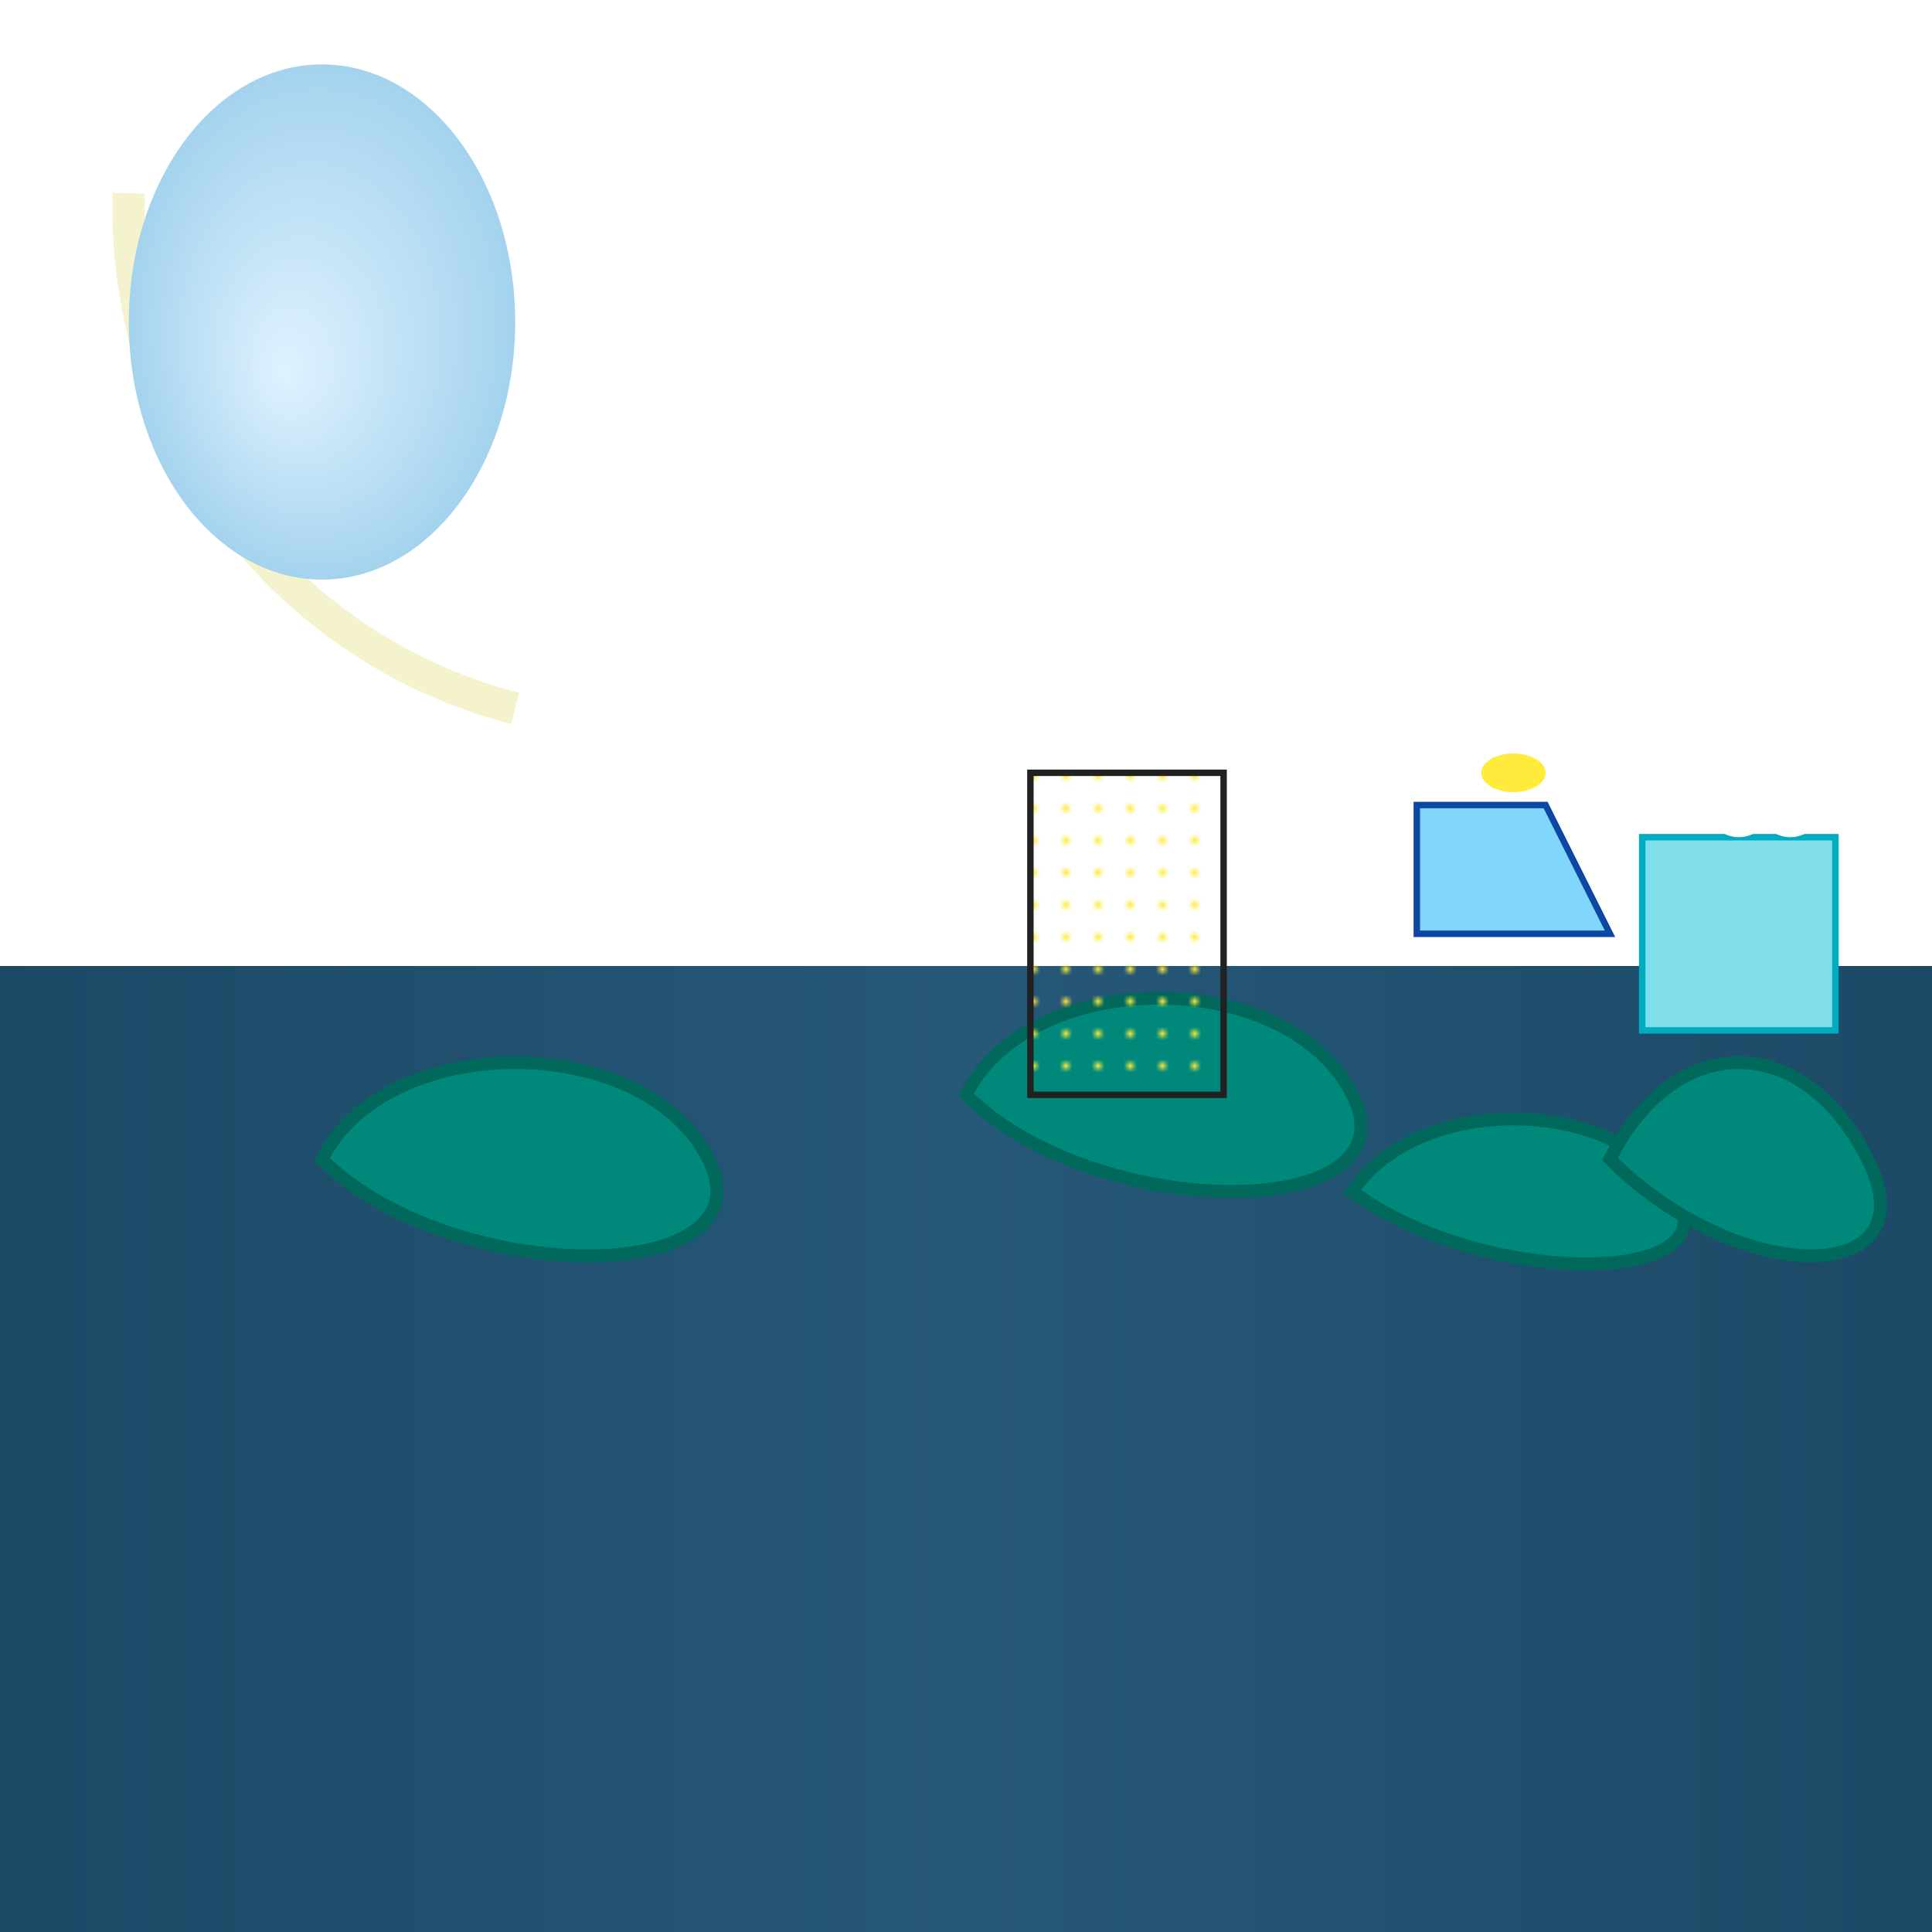 <svg viewBox="0 0 300 300" xmlns="http://www.w3.org/2000/svg">
  <defs>
    <radialGradient id="moonlight" cx="50%" cy="50%" r="50%" fx="40%" fy="60%">
      <stop offset="0%" stop-color="#e0f2ff" />
      <stop offset="100%" stop-color="#a4d3ee" />
    </radialGradient>
    <linearGradient id="water" x1="0%" y1="0%" x2="100%" y2="0%">
      <stop offset="0%" stop-color="#1c4966" />
      <stop offset="50%" stop-color="#265878" />
      <stop offset="100%" stop-color="#1c4966" />
    </linearGradient>
    <pattern id="building-windows" width="5" height="5" patternUnits="userSpaceOnUse">
      <rect width="1" height="1" fill="#ffeb3b" />
    </pattern>
  </defs>
  <path d="M20 30 A80 80 0 0 0 80 110" fill="none" stroke="#f5f3ce" stroke-width="5" />
  <ellipse cx="50" cy="50" rx="30" ry="40" fill="url(#moonlight)" />
  <rect width="300" height="150" y="150" fill="url(#water)" />
  <path d="M50 180 C60 160 100 160 110 180 C120 200 70 200 50 180 Z" fill="#00897b" stroke="#00695c" stroke-width="2"/>
  <g transform="translate(100, 170)">
    <path d="M50 0 C60 -20 100 -20 110 0 C120 20 70 20 50 0 Z" fill="#00897b" stroke="#00695c" stroke-width="2"/>
    <rect x="60" y="-50" width="30" height="50" fill="url(#building-windows)" stroke="#212121"/>
  </g>
    <g transform="translate(180, 185)">
    <path d="M30 0 C40 -15 70 -15 80 0 C90 15 50 15 30 0 Z" fill="#00897b" stroke="#00695c" stroke-width="2"/>
        <polygon points="40 -40, 70 -40, 60 -60, 40 -60, 40 -40" fill="#81d4fa" stroke="#0d47a1"/>
        <ellipse cx="55" cy="-65" rx="5" ry="3" fill="#ffeb3b"/>
  </g>
  <g transform="translate(240,160)">
    <path d="M10 20 C20 0 40 0 50 20 C60 40 30 40 10 20 Z" fill="#00897b" stroke="#00695c" stroke-width="2"/>
     <rect x="15" y="-30" width="30" height="30" fill="#80deea" stroke="#00acc1" stroke-width="1"/>
     <circle cx="30" cy="-35" r="5" fill="#fff"/>
     <circle cx="38" cy="-35" r="5" fill="#fff"/>

  </g>

</svg>